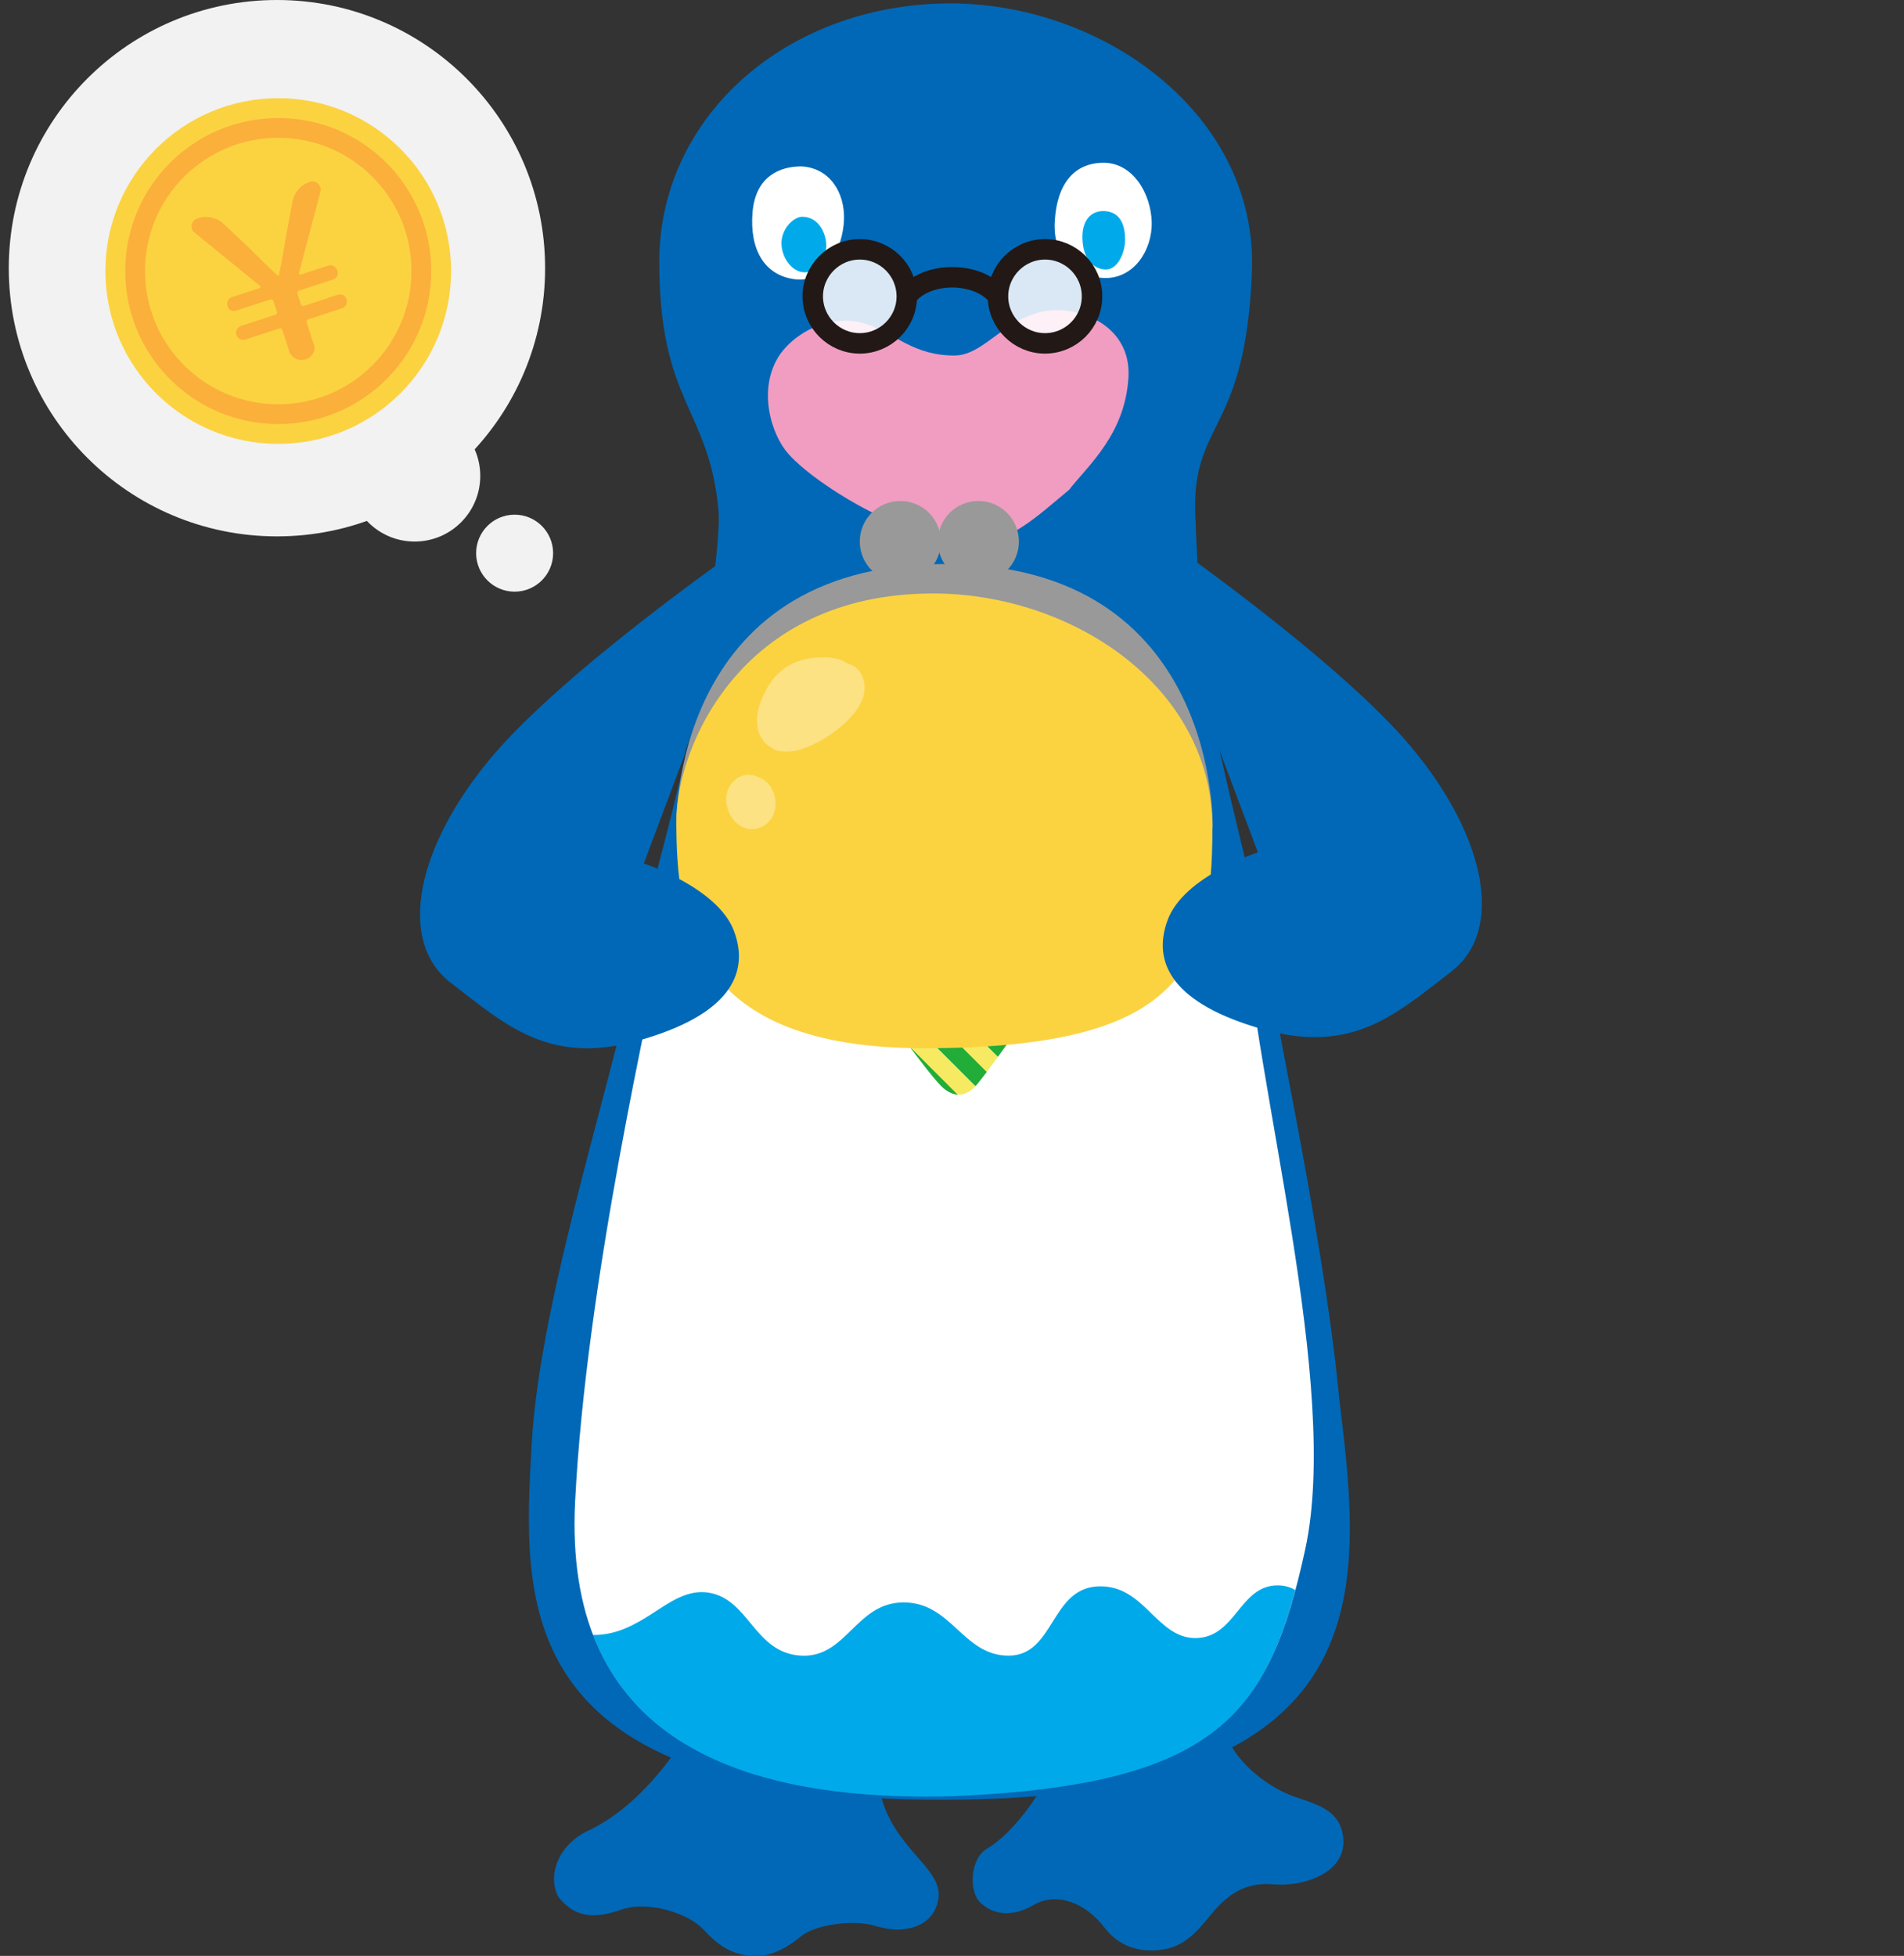 <?xml version="1.0" encoding="utf-8"?>
<!-- Generator: Adobe Illustrator 28.0.0, SVG Export Plug-In . SVG Version: 6.00 Build 0)  -->
<svg version="1.1" id="b" xmlns="http://www.w3.org/2000/svg" xmlns:xlink="http://www.w3.org/1999/xlink" x="0px" y="0px"
	 viewBox="0 0 737 757" style="enable-background:new 0 0 737 757;" xml:space="preserve">
<rect x="0" y="0" width="737" height="757" fill="#333333" stroke="none"/>
<style type="text/css">
	.st0{fill:#FFFFFF;}
	.st1{fill:#0068B6;}
	.st2{clip-path:url(#SVGID_00000034086732000211633850000007023428783355017104_);}
	.st3{fill:#00AAEA;}
	.st4{fill:#F09DC1;}
	.st5{opacity:0.85;}
	.st6{clip-path:url(#SVGID_00000142868627071762731720000015807876317973888949_);}
	.st7{clip-path:url(#SVGID_00000162317559890102821450000005064312384267961777_);}
	.st8{fill:none;stroke:#221815;stroke-width:7.927;stroke-miterlimit:10;}
	.st9{clip-path:url(#SVGID_00000028317071331159416760000005142333502897668278_);}
	.st10{fill:#22AC38;}
	.st11{fill:#F5EA61;}
	.st12{clip-path:url(#SVGID_00000042710895773327362760000016796799396048579750_);}
	.st13{fill:#5EB3E4;}
	.st14{fill:#999999;}
	.st15{fill:#FBD341;}
	.st16{fill:#FCE283;}
	.st17{fill:#F2F2F2;}
	.st18{fill:none;stroke:#FBB03B;stroke-width:7.664;stroke-linecap:round;stroke-linejoin:round;}
	.st19{fill:#FBB03B;}
</style>
<g id="c">
	<path class="st0" d="M370.5,258.2c72.6,0,101.6,39.6,113.5,113.5c11.9,73.9,38.8,197.1,25.7,243.2c-13.1,46.1-38.6,82.5-144.2,81
		c-105.6-1.5-140.7-25.9-148.4-85.2c-7.7-59.3,43.8-264,43.8-264C272.8,297.8,305.2,258.2,370.5,258.2"/>
	<path class="st1" d="M259.6,680.3l-0.1,0.3c-9.7,12.9-20.4,22.6-31.9,28c-11.5,5.4-15.8,17.2-11.5,25.5c6.5,8.3,14,8.6,24.4,5
		c10.4-3.6,25.8,1.4,31.6,7.5c5.7,6.1,10.4,9.7,18.7,10.4c8.2,0.7,14.7-3.9,19.7-7.9c5-3.9,19.4-6.5,28.7-3.6
		c9.3,2.9,21.9,1.4,24-10.4c2.1-11.6-16-18.7-21.9-38.9C322.5,663.7,285.2,658.9,259.6,680.3"/>
	<path class="st1" d="M498.8,694.5c-8-3.3-17.1-10.3-21.8-18.1c-21.9-14.6-57.8-10.3-75.9,18.9c-5.2,8.3-12.9,16.6-18.9,20.1
		c-6.8,3.9-7.2,16.5-2.9,20.8c4.3,4.3,11.5,6.5,20.8,1.1c9.3-5.4,20.4-0.4,27.3,8.6c6.8,9,16.1,9.7,23,8.6c6.8-1.1,11.5-5,17.6-12.6
		c6.1-7.5,12.9-13.6,24.7-12.6c11.8,1.1,28-4.3,27.3-17.2C519.2,699.2,507.4,698.1,498.8,694.5"/>
	<g>
		<defs>
			<path id="SVGID_1_" d="M463.1,634c-7.6,0.2-12.6-4.9-17.9-10c-5.4-5.3-11.2-10.5-20.4-10c-18.2,1-16.7,26.8-34.4,26.8
				s-22-20.6-40.6-20.6s-22,21.5-39.7,20.6c-18.2-1-20.1-22-35.9-24.4c-8-1.2-14.5,3.4-21.7,8.1c-6.6,4.2-13.7,8.4-23,8.3
				c18.2,47.5,69.8,64.4,139,62.6c94.5-3.9,118.9-27.3,132.9-80c-1.9-1.1-4.1-1.8-6.8-1.8C479.9,613.5,478.4,633.6,463.1,634"/>
		</defs>
		<clipPath id="SVGID_00000096025453614122955950000002053426722366460593_">
			<use xlink:href="#SVGID_1_"  style="overflow:visible;"/>
		</clipPath>
		<g style="clip-path:url(#SVGID_00000096025453614122955950000002053426722366460593_);">
			<rect x="229.5" y="613.5" class="st3" width="272" height="83.6"/>
		</g>
	</g>
	<path class="st1" d="M488.7,359.5c-2.3-2.1-4.8-3.9-7.4-5.6c4.5,66.6,37.7,182.5,23.9,245.9c-13.9,63.6-33.4,91.1-136.6,95.4
		c-89.9,2.4-150.3-26.8-146-113.8c4.3-86.1,29.6-194.2,35.2-223.8c-3,2.8-6.4,5-10.2,6.3c-6.5,43-38.5,135.2-41.8,195
		c-3.3,60.7-9.6,138.2,160.2,137.7c169.8-0.5,161.6-80.3,152.5-154.3C511.9,472.5,489.4,377.2,488.7,359.5"/>
	<path class="st1" d="M363.2,1.4C424.2-0.9,487,43,484.6,105.1c-2.4,62.2-22.7,57.4-22,92.8c0.1,3.9,2.1,51.5,5.4,72.3
		s20.7,89.3,20.7,89.3c-10.8-9.7-25.5-12.9-30.5-31.2c-5-18.3-27.3-70.3-89-70.3c-71.7,1.1-90.7,55.2-94.7,69.2
		c-3.9,14-12.9,32.3-27.6,36.9c0,0,18.6-65.6,22.8-93.9s9.4-61.8,8.4-72.8c-3.7-39.7-22.9-41.2-22.9-96.1S302.2,3.6,363.2,1.4"/>
	<path class="st4" d="M301.9,137.2c7.5-10.4,21.9-15.8,33.4-11.8c11.5,3.9,18.3,12.2,34.1,12.2c10.4,0,17.7-11.8,30.8-16.1
		c14-5,38,2.9,36.6,24.7c-1.4,21.9-15.4,33.7-23,43.4c-12.6,10.4-22.6,20.4-38,21.2c-15.4,0.7-23.7-5.4-36.9-11.8
		c-13.3-6.5-27.3-16.1-33.7-23.3C298.6,168.4,292.9,150.5,301.9,137.2"/>
	<path class="st0" d="M310.2,64.4c11,0.6,16.8,10.1,16.5,20.5c-0.3,10.4-6.7,24.7-18.9,23.2c-12.2-1.5-17.7-11.9-16.5-26
		C292.5,68.1,302,64.4,310.2,64.4"/>
	<path class="st3" d="M310.5,83.9c6.1,0,9,5.8,9.3,10.4c0.4,4.7-3.2,11.1-8.3,11.1s-9.3-6.1-9-11.9
		C302.9,87.8,307.6,83.9,310.5,83.9"/>
	<path class="st0" d="M427.2,63c11.3,0,18.3,11.9,18.6,22.9c0.3,11-7,22-18.3,21.7c-11.3-0.3-20.2-7.9-19.2-22.3
		C409.2,71,415.9,63,427.2,63"/>
	<path class="st3" d="M427.6,81.7c6.5,0.4,7.9,6.1,7.9,11.1s-2.9,11.9-7.9,11.5c-5-0.4-8.3-4.7-8.6-11.5
		C418.6,86,421.8,81.4,427.6,81.7"/>
	<g class="st5">
		<g>
			<defs>
				<rect id="SVGID_00000124143416136107095080000010321484534892588942_" x="314.6" y="96.4" width="36.4" height="36.4"/>
			</defs>
			<clipPath id="SVGID_00000096035327300973033980000007877401955565063864_">
				<use xlink:href="#SVGID_00000124143416136107095080000010321484534892588942_"  style="overflow:visible;"/>
			</clipPath>
			<g style="clip-path:url(#SVGID_00000096035327300973033980000007877401955565063864_);">
				<path class="st0" d="M351,114.7c0,10.1-8.2,18.2-18.2,18.2s-18.2-8.2-18.2-18.2s8.2-18.2,18.2-18.2S351,104.6,351,114.7"/>
			</g>
		</g>
	</g>
	<g class="st5">
		<g>
			<defs>
				<rect id="SVGID_00000046323781863113440270000013112546095813145732_" x="386.3" y="96.4" width="36.4" height="36.4"/>
			</defs>
			<clipPath id="SVGID_00000055694626797083909510000002235737497749868979_">
				<use xlink:href="#SVGID_00000046323781863113440270000013112546095813145732_"  style="overflow:visible;"/>
			</clipPath>
			<g style="clip-path:url(#SVGID_00000055694626797083909510000002235737497749868979_);">
				<path class="st0" d="M422.7,114.7c0,10.1-8.2,18.2-18.2,18.2s-18.2-8.2-18.2-18.2s8.2-18.2,18.2-18.2S422.7,104.6,422.7,114.7"
					/>
			</g>
		</g>
	</g>
	<path class="st8" d="M351,114.7c0,10.1-8.2,18.2-18.2,18.2s-18.2-8.2-18.2-18.2s8.2-18.2,18.2-18.2S351,104.6,351,114.7z"/>
	<path class="st8" d="M422.7,114.7c0,10.1-8.2,18.2-18.2,18.2s-18.2-8.2-18.2-18.2s8.2-18.2,18.2-18.2S422.7,104.6,422.7,114.7z"/>
	<path class="st8" d="M351,114.7c7.6-10,27.9-9.7,35.3,0"/>
	<g>
		<defs>
			<path id="SVGID_00000129170351050084083790000013950670142286404786_" d="M359.4,234.8c-9.9,0-13.1,5-7.2,19.4
				c3.1,8.7,4.1,12.2,4.1,12.2l21.2-0.4l4.1-11.8c2.3-10.4,8.3-18.9-5.9-19.4L359.4,234.8L359.4,234.8z"/>
		</defs>
		<clipPath id="SVGID_00000075130925174435847810000014630349435867153300_">
			<use xlink:href="#SVGID_00000129170351050084083790000013950670142286404786_"  style="overflow:visible;"/>
		</clipPath>
		<g style="clip-path:url(#SVGID_00000075130925174435847810000014630349435867153300_);">
			
				<rect x="328.3" y="228.9" transform="matrix(0.707 -0.707 0.707 0.707 -61.26 316.932)" class="st10" width="47.2" height="7.1"/>
			
				<rect x="333.3" y="233.9" transform="matrix(0.707 -0.707 0.707 0.707 -63.343 321.963)" class="st11" width="47.2" height="7.1"/>
			
				<rect x="338.4" y="238.9" transform="matrix(0.707 -0.707 0.707 0.707 -65.427 326.992)" class="st10" width="47.2" height="7.1"/>
			
				<rect x="343.4" y="243.9" transform="matrix(0.707 -0.707 0.707 0.707 -67.51 332.022)" class="st11" width="47.2" height="7.1"/>
			
				<rect x="348.4" y="249" transform="matrix(0.707 -0.708 0.708 0.707 -69.546 337.301)" class="st10" width="47.2" height="7.1"/>
			
				<rect x="353.5" y="254" transform="matrix(0.708 -0.707 0.707 0.708 -71.727 341.817)" class="st11" width="47.2" height="7.1"/>
			
				<rect x="358.5" y="259" transform="matrix(0.707 -0.707 0.707 0.707 -73.76 347.112)" class="st10" width="47.2" height="7.1"/>
		</g>
	</g>
	<g>
		<defs>
			<path id="SVGID_00000167372471937613507840000016141913006846842301_" d="M356.3,266.4c0,0-12,87.8-14.8,103.9
				c-0.8,4.8-2.8,16.4-2.8,16.4s21.6,30.5,26.5,34.5c4.9,4,9.2,3,13-1.5c6.4-7.7,24.7-34.2,24.7-34.2s-2.4-11.9-4.2-18.4
				c-1.8-6.5-21.3-101-21.3-101L356.3,266.4L356.3,266.4z"/>
		</defs>
		<clipPath id="SVGID_00000067953773576232964970000013640570084920382381_">
			<use xlink:href="#SVGID_00000167372471937613507840000016141913006846842301_"  style="overflow:visible;"/>
		</clipPath>
		<g style="clip-path:url(#SVGID_00000067953773576232964970000013640570084920382381_);">
			
				<rect x="325.1" y="306" transform="matrix(0.707 -0.707 0.707 0.707 -191.325 351.529)" class="st13" width="7.1" height="201.5"/>
			
				<rect x="330.2" y="300.9" transform="matrix(0.707 -0.707 0.707 0.707 -186.294 353.613)" class="st0" width="7.1" height="201.5"/>
			
				<rect x="335.2" y="295.9" transform="matrix(0.707 -0.707 0.707 0.707 -181.254 355.55)" class="st10" width="7.1" height="201.5"/>
			
				<rect x="340.2" y="290.9" transform="matrix(0.707 -0.707 0.707 0.707 -176.236 357.78)" class="st11" width="7.1" height="201.5"/>
			
				<rect x="345.3" y="285.8" transform="matrix(0.707 -0.707 0.707 0.707 -171.206 359.863)" class="st10" width="7.1" height="201.5"/>
			
				<rect x="350.3" y="280.8" transform="matrix(0.707 -0.707 0.707 0.707 -166.176 362.098)" class="st11" width="7.1" height="201.5"/>
			
				<rect x="355.3" y="275.8" transform="matrix(0.707 -0.707 0.707 0.707 -161.148 364.03)" class="st10" width="7.1" height="201.5"/>
			
				<rect x="360.3" y="270.7" transform="matrix(0.707 -0.707 0.707 0.707 -156.118 366.113)" class="st11" width="7.1" height="201.5"/>
			
				<rect x="365.4" y="265.7" transform="matrix(0.707 -0.707 0.707 0.707 -151.088 368.197)" class="st10" width="7.1" height="201.5"/>
			
				<rect x="370.4" y="260.7" transform="matrix(0.707 -0.707 0.707 0.707 -146.058 370.281)" class="st11" width="7.1" height="201.5"/>
			
				<rect x="375.4" y="255.7" transform="matrix(0.707 -0.707 0.707 0.707 -141.029 372.364)" class="st10" width="7.1" height="201.5"/>
			
				<rect x="380.5" y="250.6" transform="matrix(0.707 -0.707 0.707 0.707 -136.006 374.303)" class="st11" width="7.1" height="201.5"/>
			
				<rect x="385.5" y="245.6" transform="matrix(0.707 -0.707 0.707 0.707 -130.97 376.531)" class="st10" width="7.1" height="201.5"/>
			
				<rect x="390.5" y="240.6" transform="matrix(0.707 -0.707 0.707 0.707 -125.923 378.764)" class="st11" width="7.1" height="201.5"/>
			
				<rect x="395.6" y="235.5" transform="matrix(0.708 -0.707 0.707 0.708 -120.936 380.407)" class="st10" width="7.1" height="201.5"/>
			
				<rect x="400.6" y="230.5" transform="matrix(0.707 -0.708 0.708 0.707 -115.844 383.096)" class="st11" width="7.1" height="201.5"/>
			
				<rect x="405.6" y="225.5" transform="matrix(0.707 -0.707 0.707 0.707 -110.831 385.017)" class="st10" width="7.1" height="201.5"/>
			
				<rect x="410.6" y="220.4" transform="matrix(0.707 -0.707 0.707 0.707 -105.839 386.801)" class="st11" width="7.1" height="201.5"/>
			
				<rect x="415.7" y="215.4" transform="matrix(0.707 -0.707 0.707 0.707 -100.79 389.031)" class="st10" width="7.1" height="201.5"/>
			
				<rect x="420.7" y="210.4" transform="matrix(0.708 -0.707 0.707 0.708 -95.802 390.823)" class="st11" width="7.1" height="201.5"/>
		</g>
	</g>
	<path class="st14" d="M261.8,320.4c0,0-3-102.1,103.8-102.1s103.8,102.1,103.8,102.1H261.8L261.8,320.4z"/>
	<path class="st15" d="M361.2,229.7c-75.1,0-99.4,60.3-99.4,88c0,39.3,6.3,88,95.8,88c99.1,0,111.7-30.3,111.7-85.3
		S414.6,229.7,361.2,229.7L361.2,229.7z"/>
	<circle class="st14" cx="348.5" cy="209.6" r="15.7"/>
	<circle class="st14" cx="378.7" cy="209.6" r="15.7"/>
	<path class="st16" d="M330.3,257.7c-0.7-0.4-1.5-0.7-2.3-0.9c-3.9-2.7-9-2.6-13.6-2.1c-11,1.2-17.5,8.7-20.6,19
		c-1.4,4.6-1.1,10.1,2.3,13.8c0.7,0.7,1.4,1.3,2.2,1.7c1.5,1.1,3.1,1.6,4.8,1.6c2.6,0.3,5.3-0.2,7.9-1.1
		c8.1-2.8,19.1-10.4,22.6-18.5C335.6,266.7,334.9,260.5,330.3,257.7L330.3,257.7z"/>
	<path class="st16" d="M293.5,300.8c-1.7-0.9-3.6-1.2-5.6-0.7c-3.7,1-6.2,4.1-6.7,7.9c-0.4,2.7,0.4,5.6,1.8,8c1.6,2.8,4.8,5,8.1,4.9
		c3.8-0.1,6.9-2.3,8.3-5.7C301.5,309.9,299.2,302.6,293.5,300.8L293.5,300.8z"/>
	<path class="st1" d="M288.5,210.8c0,0-69.4,48-98.2,82.2s-37,71.1-15.8,87.4c21.2,16.3,38.1,32.1,72.8,22.3s43.1-25.6,36.8-42.4
		s-34.9-26.1-34.9-26.1l15.5-41.2L288.5,210.8L288.5,210.8z"/>
	<path class="st1" d="M447.7,206.5c0,0,69.4,48,98.2,82.2s37,71.1,15.8,87.4c-21.2,16.3-38.1,32.1-72.8,22.3S445.7,372.9,452,356
		s34.9-26.1,34.9-26.1l-15.5-41.2L447.7,206.5L447.7,206.5z"/>
	<circle class="st17" cx="107.2" cy="103.8" r="103.8"/>
	<circle class="st17" cx="160.5" cy="184.2" r="25.4"/>
	<circle class="st17" cx="199.2" cy="214.1" r="14.9"/>
	<circle class="st15" cx="107.7" cy="104.9" r="66.9"/>
	<circle class="st18" cx="107.7" cy="104.9" r="55.4"/>
	<path class="st19" d="M121.3,136.5c-0.6,1.3-1.6,2.1-3,2.6c-1.4,0.4-2.7,0.3-3.9-0.3c-1.2-0.7-2.1-1.7-2.5-3l-2.6-8.1
		c-0.2-0.5-0.5-0.7-1.1-0.6l-13.2,4.3c-0.8,0.3-1.5,0.2-2.2-0.2c-0.7-0.4-1.1-0.9-1.3-1.6c-0.2-0.7-0.2-1.4,0.2-2.1
		c0.3-0.7,0.9-1.1,1.7-1.4l13.2-4.3c0.6-0.2,0.7-0.5,0.6-1.1l-1.4-4.2c-0.2-0.5-0.5-0.7-1.1-0.6l-13.2,4.3c-0.8,0.3-1.5,0.2-2.1-0.1
		c-0.7-0.3-1.1-0.9-1.3-1.6s-0.2-1.5,0.1-2.1c0.3-0.7,0.9-1.2,1.6-1.4l10.7-3.5c0.2-0.1,0.3-0.2,0.3-0.3c0-0.2,0-0.3-0.1-0.5
		L75.4,90.1c-0.6-0.4-0.9-0.9-1.1-1.4c-0.2-0.5-0.2-1.1-0.1-1.7c0.3-1.2,1-2.1,2.3-2.5c1.8-0.6,3.6-0.7,5.4-0.3
		c1.8,0.4,3.4,1.2,4.7,2.5l9.9,9.3c3.3,3.3,6.9,6.9,11,10.7c0.1,0.1,0.2,0.1,0.3,0.1c0.1,0,0.2-0.1,0.2-0.3c1.1-5.5,2-10.5,2.7-15.1
		l2.5-13.3c0.3-1.8,1.1-3.4,2.3-4.8c1.2-1.4,2.7-2.3,4.4-2.9c1.2-0.4,2.3-0.2,3.2,0.7c0.4,0.4,0.7,0.9,0.9,1.4
		c0.2,0.5,0.2,1.2,0,1.8l-8.3,31.5c0,0.2,0.1,0.3,0.2,0.4s0.3,0.1,0.4,0.1l10.7-3.5c0.8-0.3,1.5-0.2,2.2,0.2
		c0.7,0.4,1.1,0.9,1.4,1.7c0.2,0.7,0.2,1.4-0.1,2.1c-0.3,0.7-0.9,1.1-1.7,1.4l-13.1,4.3c-0.5,0.2-0.7,0.5-0.6,1.1l1.4,4.2
		c0.2,0.6,0.5,0.7,1.1,0.6l13.1-4.3c0.8-0.3,1.5-0.2,2.1,0.1c0.7,0.3,1.1,0.9,1.3,1.6c0.2,0.7,0.2,1.4-0.1,2.1
		c-0.3,0.7-0.9,1.2-1.6,1.4l-13.1,4.3c-0.5,0.2-0.7,0.5-0.6,1.1l2.6,8.1C122,133.9,121.9,135.2,121.3,136.5L121.3,136.5z"/>
</g>
</svg>
